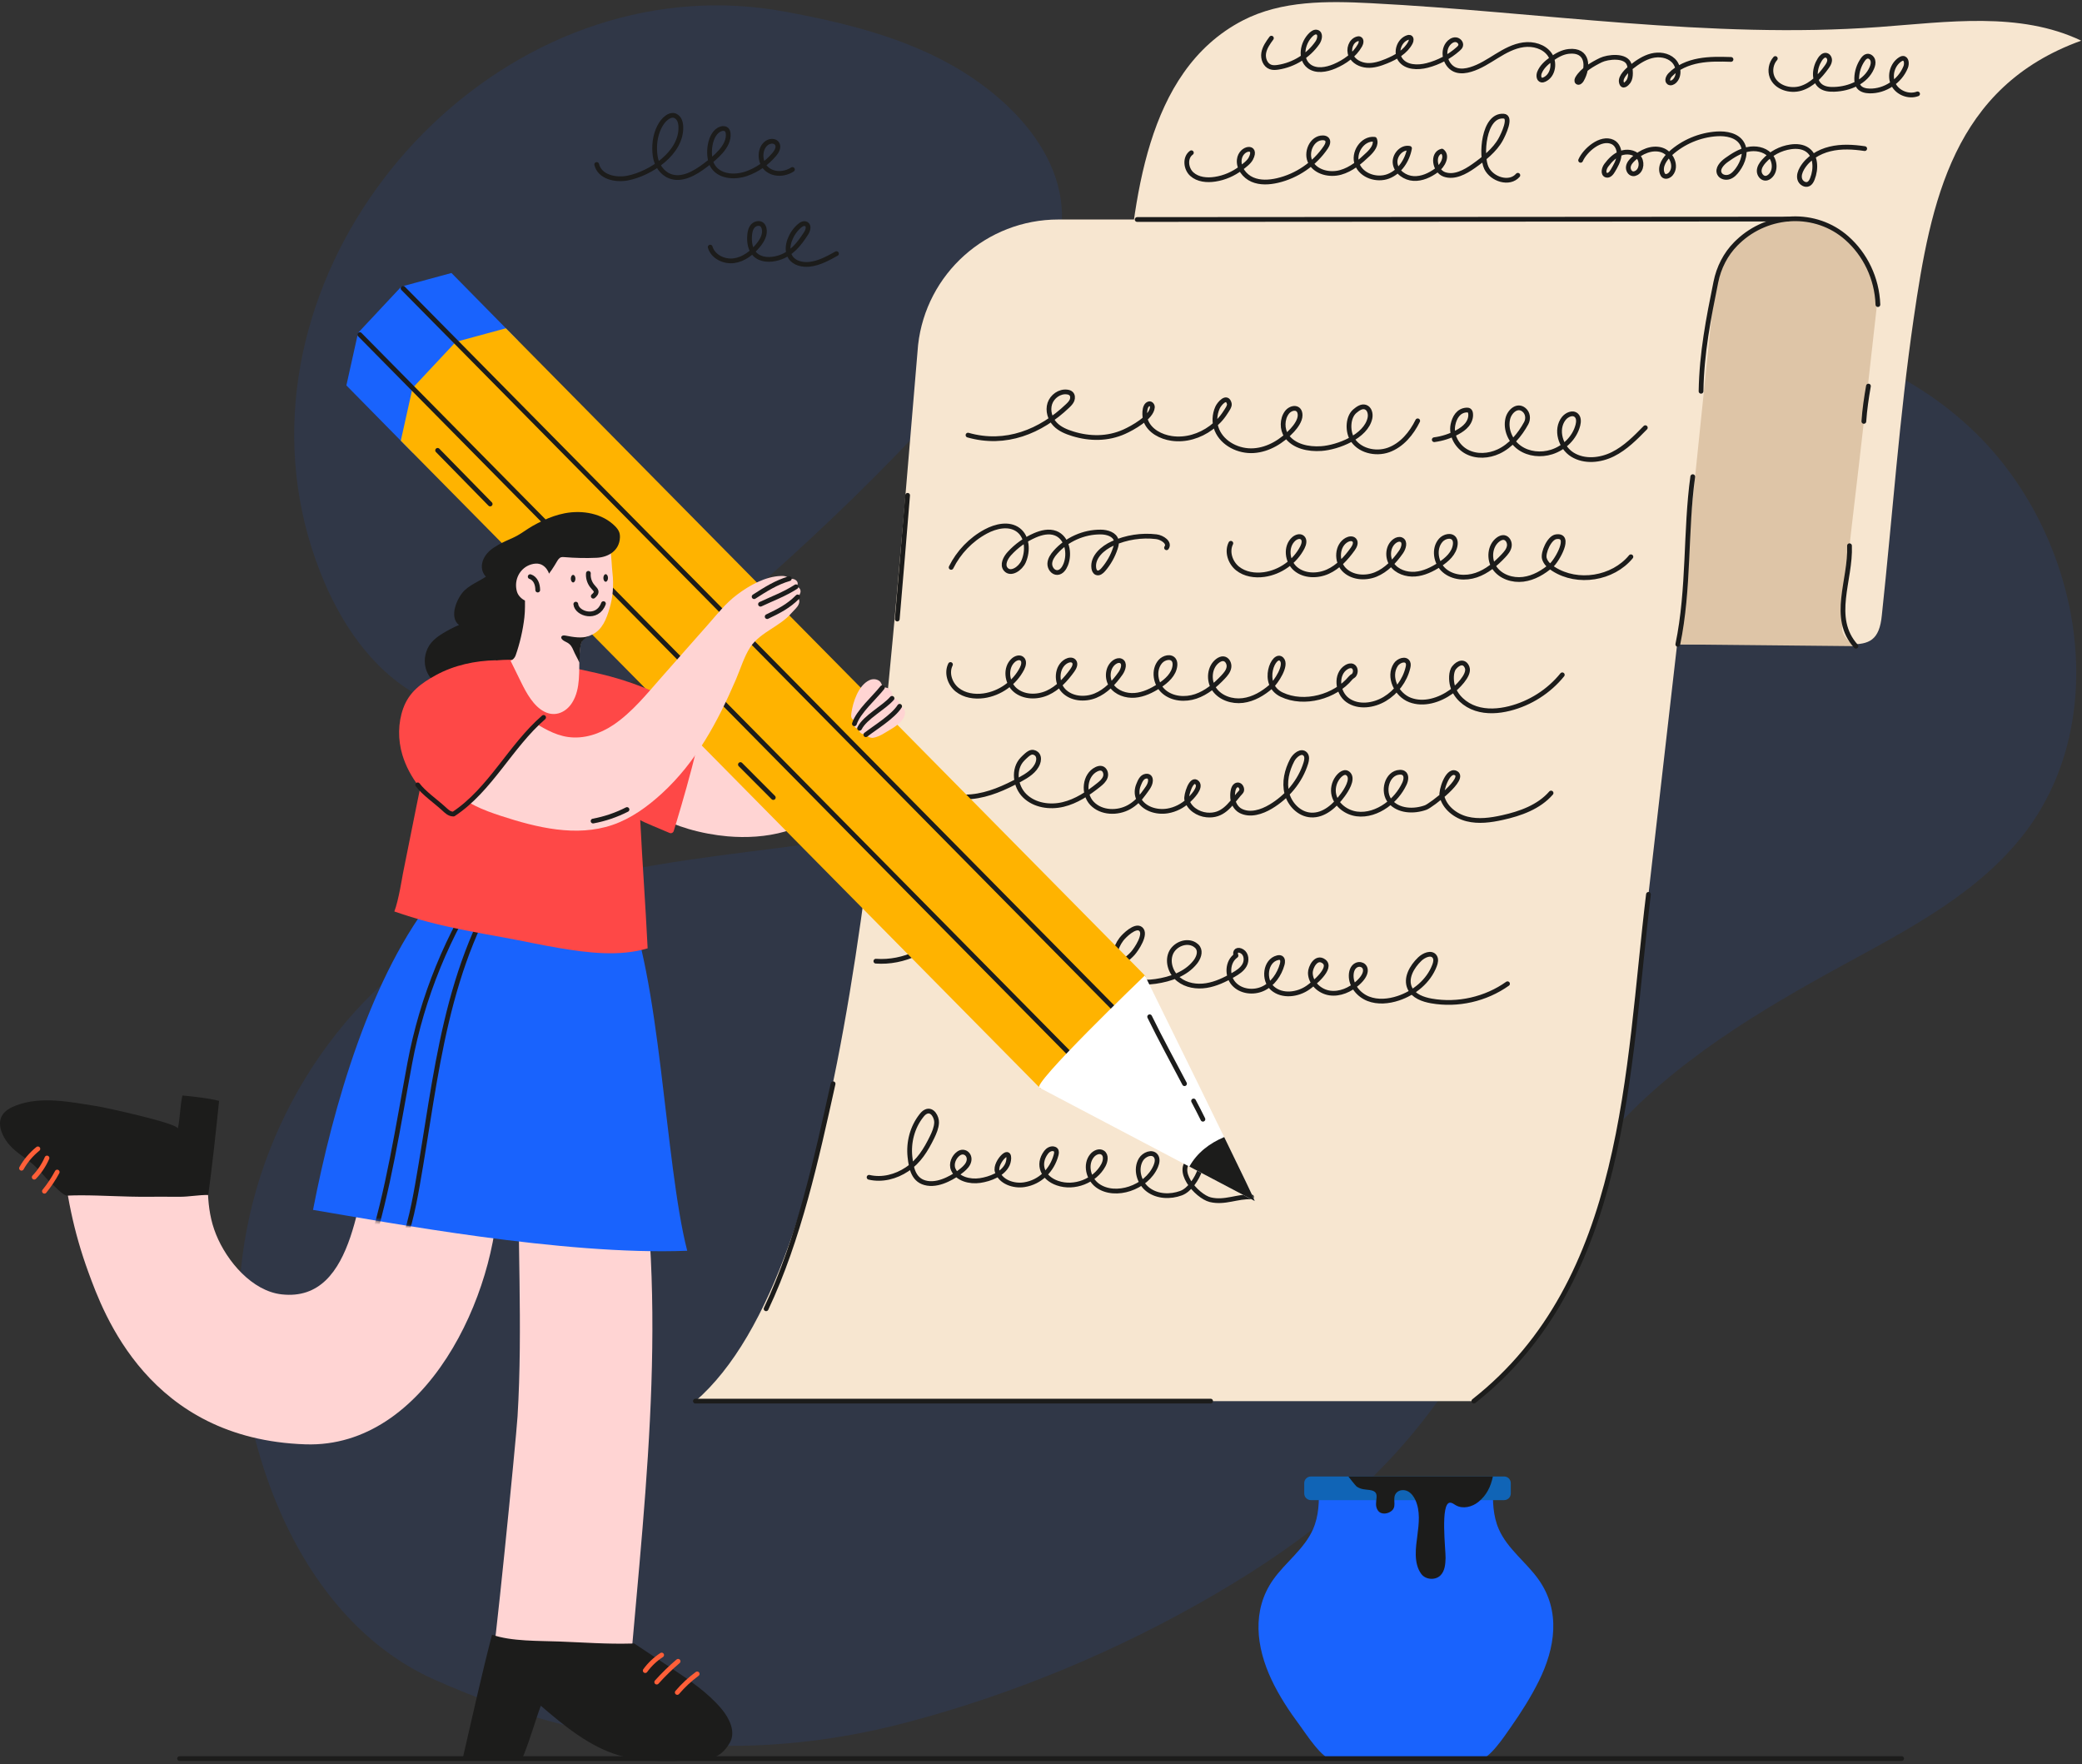 <svg width="596" height="505" viewBox="0 0 596 505" fill="none" xmlns="http://www.w3.org/2000/svg">
<rect x="0" y="0" width="596" height="505" fill="#333333" stroke="none"/>
<path opacity="0.1" d="M198.044 1.77C122.884 6.73 62.604 89.66 91.664 163.74C97.254 177.99 106.234 191.57 119.604 199.01C145.134 213.22 177.774 200.84 200.234 182.16C233.604 154.41 269.834 119.48 295.794 84.7C312.834 61.87 301.494 38.19 278.844 22.63C262.924 11.69 243.674 6.83 224.684 3.33C215.674 1.67 206.754 1.19 198.034 1.77H198.044Z" fill="#1963FD"/>
<path opacity="0.1" d="M347.944 456.27C320.264 472.42 290.434 484.88 259.444 493.06C212.634 505.42 167.845 500.25 124.225 480.72C84.014 462.72 65.975 409.43 68.644 367.47C71.284 325.97 95.135 285.9 131.465 265.65C171.635 243.26 220.584 246.15 265.364 235.67C311.024 224.98 353.134 199.59 383.884 164.18C398.214 147.68 410.304 128.93 427.384 115.3C467.294 83.44 531.034 88.82 566.844 125.22C595.894 154.76 604.784 205.55 579.594 238.45C566.634 255.37 547.055 265.62 528.345 275.83C503.655 289.3 478.955 303.97 460.425 325.13C441.065 347.25 429.844 374.79 413.204 398.76C395.944 423.62 373.944 441.09 347.934 456.26L347.944 456.27Z" fill="#1963FD"/>
<path d="M338.855 20.81C322.215 44.46 323.275 82.88 320.365 108.73C319.825 113.49 313.175 184.45 311.855 184.45H529.605C534.985 184.45 538.015 183.4 538.705 176.07C541.735 147.85 543.725 119.32 547.805 91.24C552.705 57.57 559.185 24.82 595.785 11.64C578.125 3.23 557.475 6.3 537.965 7.73C489.475 11.27 440.955 3.4 392.395 0.91C379.945 0.27 366.845 0.12 355.775 5.85C348.685 9.52 343.175 14.67 338.855 20.81Z" fill="#F7E6D0"/>
<path d="M467.154 297.32L494.044 62.83H302.984C282.404 62.83 265.114 78.29 262.814 98.74C251.854 228.27 242.794 363.15 199.064 401.07H421.894C421.894 401.07 461.514 376.9 467.144 297.32H467.154Z" fill="#F7E6D0"/>
<path d="M480.295 184.45L490.695 83.59C492.025 71.77 502.025 62.83 513.915 62.83C527.855 62.83 538.695 74.96 537.135 88.81C535.825 100.5 534.505 112.19 533.195 123.88C531.775 136.54 530.195 149.19 528.825 161.86C528.185 167.79 527.765 173.69 527.325 179.64C527.165 181.77 529.355 184 531.295 184.96" fill="#DEC5A7"/>
<path d="M325.525 62.83L511.795 62.71" stroke="#1C1C1B" stroke-width="1.36" stroke-linecap="round" stroke-linejoin="round"/>
<path d="M529.444 156.21C529.854 166.12 523.924 176.8 531.284 184.97" stroke="#1C1C1B" stroke-width="1.36" stroke-linecap="round" stroke-linejoin="round"/>
<path d="M534.865 110.51C534.285 113.86 533.775 117.23 533.555 120.62" stroke="#1C1C1B" stroke-width="1.36" stroke-linecap="round" stroke-linejoin="round"/>
<path d="M486.945 112C487.135 100.95 489.065 91.21 491.185 80.75C492.015 76.61 493.965 72.74 496.945 69.75C497.145 69.55 497.345 69.35 497.555 69.16C506.195 60.97 519.785 60.28 528.695 68.17C533.875 72.76 537.305 79.57 537.575 87.19" stroke="#1C1C1B" stroke-width="1.36" stroke-linecap="round" stroke-linejoin="round"/>
<path d="M480.295 184.45C483.605 168.49 482.425 151.89 484.575 136.44" stroke="#1C1C1B" stroke-width="1.36" stroke-linecap="round" stroke-linejoin="round"/>
<path d="M421.904 401.06C465.814 366.56 465.814 306.07 471.894 256.01" stroke="#1C1C1B" stroke-width="1.36" stroke-linecap="round" stroke-linejoin="round"/>
<path d="M199.064 401.06H346.554" stroke="#1C1C1B" stroke-width="1.36" stroke-linecap="round" stroke-linejoin="round"/>
<path d="M238.485 310.21C233.715 331.7 228.745 354.63 219.305 374.63" stroke="#1C1C1B" stroke-width="1.36" stroke-linecap="round" stroke-linejoin="round"/>
<path d="M259.815 141.78C258.845 153.59 257.875 165.4 256.855 177.2" stroke="#1C1C1B" stroke-width="1.36" stroke-linecap="round" stroke-linejoin="round"/>
<path d="M277.105 124.55C287.855 127.61 297.905 123.57 305.645 116.16C306.135 115.69 306.625 115.19 306.885 114.56C307.135 113.93 307.095 113.13 306.605 112.67C306.305 112.38 305.885 112.26 305.475 112.21C303.335 111.93 301.195 113.48 300.525 115.52C299.865 117.57 300.575 119.93 302.075 121.47C303.415 122.85 305.265 123.6 307.105 124.17C311.975 125.67 317.135 125.69 321.825 123.58C324.125 122.55 329.675 119.53 329.885 116.58C329.925 116.05 329.465 115.46 328.945 115.58C327.325 115.97 327.605 119.48 328.025 120.53C329.175 123.4 332.315 125.04 335.375 125.49C339.375 126.09 343.485 124.82 346.705 122.43C348.315 121.23 349.725 119.75 350.795 118.05C351.155 117.48 352.085 116.28 351.905 115.55C351.245 112.93 349.015 115.59 348.535 116.66C347.635 118.67 347.505 121.08 348.385 123.13C350.065 127.06 354.625 129.28 358.885 129C363.145 128.72 367.055 126.29 369.945 123.14C370.915 122.08 372.175 120.39 372.175 118.87C372.175 116.25 369.565 116.49 368.375 118.09C367.005 119.93 366.955 122.89 368.265 124.76C370.385 127.8 374.555 128.66 378.255 128.4C382.975 128.07 391.035 124.97 392.165 119.68C392.425 118.46 392.045 116.91 390.855 116.53C389.775 116.19 388.695 116.97 387.835 117.7C385.865 119.38 385.735 123.18 386.955 125.44C388.875 128.98 393.725 130.16 397.515 128.79C401.295 127.42 404.065 124.07 405.835 120.46" stroke="#1C1C1B" stroke-width="1.36" stroke-linecap="round" stroke-linejoin="round"/>
<path d="M410.574 125.86C412.884 125.56 415.134 124.83 417.174 123.73C418.204 123.17 419.194 122.51 419.934 121.6C420.674 120.69 421.134 119.51 420.974 118.35C420.934 118.03 420.824 117.7 420.564 117.52C420.354 117.37 420.074 117.36 419.814 117.37C417.494 117.51 416.354 119.5 415.934 121.55C415.294 124.62 417.154 127.89 419.934 129.34C422.714 130.79 426.164 130.57 429.004 129.24C432.464 127.61 435.074 124.46 436.884 121.15C437.574 119.89 437.384 118.25 436.284 117.33C434.334 115.69 432.104 117.78 431.624 119.86C430.894 122.96 432.414 126.36 435.024 128.19C437.634 130.02 441.134 130.34 444.174 129.38C447.744 128.25 450.774 125.32 451.694 121.69C451.944 120.72 451.984 119.54 451.234 118.87C450.204 117.94 448.514 118.7 447.654 119.78C445.174 122.94 446.724 128.06 450.154 130.16C453.574 132.26 458.104 131.81 461.704 130.02C465.304 128.23 468.184 125.3 470.994 122.42" stroke="#1C1C1B" stroke-width="1.36" stroke-linecap="round" stroke-linejoin="round"/>
<path d="M272.275 162.41C274.415 158.08 277.925 154.43 282.185 152.14C285.085 150.58 288.875 149.72 291.505 151.7C294.135 153.69 294.335 157.73 293.005 160.74C292.105 162.77 289.345 164.63 287.915 162.95C286.825 161.67 287.805 159.7 288.945 158.46C290.965 156.24 293.465 154.45 296.225 153.25C298.105 152.44 300.265 151.9 302.175 152.63C305.455 153.89 306.365 158.37 305.065 161.63C304.635 162.7 303.845 163.82 302.695 163.88C301.445 163.94 300.485 162.6 300.515 161.36C300.555 160.11 301.305 159 302.135 158.07C305.365 154.42 310.215 152.25 315.095 152.29C316.925 152.3 319.135 152.95 319.545 154.73C319.705 155.45 319.525 156.2 319.295 156.9C318.565 159.17 317.365 161.28 315.805 163.08C315.315 163.64 314.595 164.22 313.905 163.93C313.415 163.72 313.195 163.15 313.115 162.62C312.675 159.46 315.635 156.86 318.555 155.55C322.435 153.8 326.795 153.13 331.015 153.63C332.745 153.84 334.965 155.38 333.935 156.79" stroke="#1C1C1B" stroke-width="1.36" stroke-linecap="round" stroke-linejoin="round"/>
<path d="M352.345 155.51C351.135 157.91 352.165 161.02 354.245 162.71C356.335 164.4 359.215 164.83 361.875 164.46C366.485 163.81 370.705 160.82 372.825 156.68C373.295 155.77 373.595 154.49 372.785 153.86C372.085 153.31 371.035 153.69 370.365 154.27C367.915 156.41 368.405 160.75 370.895 162.84C373.385 164.93 377.145 164.97 380.115 163.63C383.075 162.29 385.355 159.79 387.255 157.14C387.795 156.38 388.305 155.3 387.685 154.6C387.175 154.02 386.215 154.17 385.535 154.54C382.675 156.11 382.455 160.62 384.705 162.99C386.955 165.36 390.785 165.67 393.815 164.44C396.835 163.2 399.165 160.7 401.045 158.02C401.825 156.91 402.375 155.06 401.145 154.49C400.565 154.22 399.865 154.45 399.335 154.81C397.255 156.23 396.985 159.48 398.425 161.55C399.865 163.62 402.585 164.53 405.095 164.34C407.605 164.15 409.955 162.99 412.075 161.62C414.205 160.24 416.335 158.35 416.595 155.82C416.645 155.29 416.605 154.72 416.315 154.27C415.505 153 413.435 153.51 412.435 154.65C410.305 157.07 410.995 161.18 413.435 163.28C415.875 165.39 419.525 165.66 422.575 164.63C425.635 163.6 428.175 161.44 430.385 159.1C431.135 158.3 431.885 157.42 432.055 156.34C432.235 155.26 431.585 153.98 430.505 153.86C429.945 153.8 429.385 154.06 428.925 154.38C426.425 156.16 426.095 160.1 427.865 162.61C429.635 165.12 432.975 166.2 436.025 165.82C439.075 165.44 441.835 163.8 444.155 161.78C445.705 160.43 450.005 152.97 445.455 153.64C443.485 153.93 441.635 158.24 442.095 159.87C442.465 161.19 443.585 162.15 444.745 162.88C451.625 167.27 461.685 165.67 466.865 159.37" stroke="#1C1C1B" stroke-width="1.36" stroke-linecap="round" stroke-linejoin="round"/>
<path d="M272.085 190.21C270.875 192.61 271.905 195.72 273.985 197.41C276.075 199.1 278.955 199.53 281.615 199.16C286.225 198.51 290.445 195.52 292.565 191.38C293.035 190.47 293.335 189.19 292.525 188.56C291.825 188.01 290.775 188.39 290.105 188.97C287.655 191.11 288.145 195.45 290.635 197.54C293.125 199.63 296.885 199.67 299.855 198.33C302.815 196.99 305.095 194.49 306.995 191.84C307.535 191.08 308.045 190 307.425 189.3C306.915 188.72 305.955 188.87 305.275 189.24C302.415 190.81 302.195 195.32 304.445 197.69C306.695 200.06 310.525 200.37 313.555 199.14C316.575 197.9 318.905 195.4 320.785 192.72C321.565 191.61 322.115 189.76 320.885 189.19C320.305 188.92 319.605 189.15 319.075 189.51C316.995 190.93 316.725 194.18 318.165 196.25C319.605 198.32 322.325 199.23 324.835 199.04C327.355 198.84 329.695 197.69 331.815 196.32C333.945 194.94 336.075 193.05 336.335 190.52C336.385 189.99 336.345 189.42 336.055 188.97C335.245 187.7 333.175 188.21 332.175 189.35C330.045 191.77 330.735 195.88 333.175 197.98C335.615 200.09 339.265 200.36 342.315 199.33C345.365 198.3 347.915 196.14 350.125 193.8C350.875 193 351.625 192.12 351.795 191.04C351.975 189.96 351.325 188.68 350.245 188.56C349.685 188.5 349.125 188.76 348.665 189.08C346.165 190.86 345.835 194.8 347.605 197.31C349.375 199.82 352.715 200.9 355.765 200.52C358.815 200.14 361.575 198.5 363.885 196.48C365.195 195.34 368.535 190.43 366.895 188.73C364.705 186.45 360.585 195.83 366.905 198.84C373.345 201.9 382.185 199.45 386.605 194.08C387.145 193.42 387.405 193.7 387.785 192.93C388.165 192.17 388.005 191.07 387.235 190.7C386.655 190.42 385.965 190.64 385.425 190.97C382.235 192.92 382.755 198.27 385.805 200.43C388.855 202.59 393.185 202 396.395 200.08C399.665 198.12 402.145 194.85 403.035 191.14C403.155 190.64 403.245 190.09 403.025 189.63C402.415 188.35 400.365 189.06 399.575 190.25C397.265 193.73 399.745 198.89 403.655 200.37C407.555 201.85 412.045 200.44 415.445 198C416.905 196.95 420.795 193.29 420.005 191.1C419.285 189.11 417.515 189.57 416.275 191.1C415.285 192.31 415.395 194.84 415.775 196.23C416.625 199.38 419.375 201.79 422.475 202.8C425.575 203.82 428.965 203.59 432.125 202.8C438.015 201.32 443.405 197.89 447.225 193.16" stroke="#1C1C1B" stroke-width="1.36" stroke-linecap="round" stroke-linejoin="round"/>
<path d="M264.574 223.37C267.844 227.09 273.164 228.5 278.094 228.04C283.024 227.58 287.644 225.48 291.994 223.13C294.054 222.01 296.234 220.67 297.074 218.48C297.364 217.72 297.454 216.82 297.024 216.13C296.664 215.57 295.974 215.24 295.314 215.33C294.484 215.44 293.274 216.7 292.694 217.29C289.974 220.09 290.554 225.09 293.354 227.81C296.154 230.54 300.504 231.18 304.304 230.28C308.104 229.38 311.444 227.14 314.494 224.7C315.284 224.07 316.104 223.37 316.424 222.4C316.744 221.44 316.314 220.16 315.324 219.93C314.844 219.82 314.344 219.97 313.894 220.18C310.424 221.83 309.954 227.21 312.614 229.98C315.274 232.75 319.934 232.89 323.274 230.99C324.924 230.05 326.304 228.69 327.394 227.14C328.134 226.08 329.284 224.85 329.334 223.49C329.374 222.54 328.894 222.03 327.964 222.19C326.794 222.39 326.324 223.71 325.934 224.63C325.394 225.9 325.324 227.41 325.944 228.66C327.374 231.52 331.044 232.64 334.204 232.13C336.434 231.77 338.524 230.69 340.184 229.15C341.144 228.26 343.964 225.45 342.704 224.07C341.074 222.3 339.434 227.72 339.724 228.87C340.354 231.35 342.884 233.02 345.434 233.27C350.034 233.72 352.064 230.42 354.604 227.39C355.114 226.78 355.704 226.48 355.384 225.54C355.124 224.78 354.404 224.41 353.734 224.87C352.864 225.45 352.794 227.46 352.864 228.37C352.974 229.87 353.804 231.42 355.174 232.12C357.864 233.49 361.164 232.44 363.754 230.89C368.454 228.09 372.214 223.63 373.824 218.4C374.084 217.54 374.254 216.49 373.634 215.84C372.524 214.68 370.664 216.15 369.914 217.57C368.384 220.49 367.564 223.91 368.394 227.1C369.224 230.29 371.964 233.09 375.254 233.29C379.014 233.53 382.194 230.57 384.414 227.53C385.314 226.31 387.374 223.19 386.114 221.67C385.024 220.37 383.584 221.69 382.874 222.66C381.854 224.06 381.434 225.95 381.874 227.64C382.624 230.52 385.434 232.59 388.384 232.98C391.334 233.38 394.344 232.31 396.774 230.59C399.014 229 400.854 226.84 402.024 224.35C402.504 223.33 402.754 221.88 401.794 221.28C401.464 221.07 401.064 221.03 400.674 221.05C397.024 221.22 395.574 226.67 397.964 229.43C400.354 232.2 404.684 232.39 408.124 231.15C409.674 230.59 420.134 222.62 416.604 221.23C414.314 220.33 412.424 226.44 412.764 227.87C413.544 231.19 416.644 233.59 419.944 234.42C423.254 235.25 426.744 234.77 430.074 234.03C435.244 232.89 440.534 231 444.014 227" stroke="#1C1C1B" stroke-width="1.36" stroke-linecap="round" stroke-linejoin="round"/>
<path d="M248.785 336.99C252.535 337.87 256.485 336.83 259.645 334.71C263.045 332.43 265.045 329.14 266.815 325.52C267.455 324.2 268.045 322.82 268.115 321.35C268.185 319.84 266.925 317.36 265.065 318.21C264.505 318.46 264.085 318.94 263.715 319.42C261.155 322.69 260.045 327 260.485 331.11C260.855 334.49 261.525 338.09 265.495 338.71C267.445 339.01 269.435 338.45 271.225 337.61C272.755 336.9 274.195 335.99 275.485 334.91C276.325 334.21 277.155 333.37 277.375 332.3C277.765 330.45 275.995 329.1 274.445 330.16C273.055 331.11 272.185 333.15 272.885 334.75C274.085 337.47 277.605 338.35 280.545 337.92C283.385 337.5 287.145 336.11 288.405 333.28C288.975 332 289.125 329.29 287.255 330.98C286.265 331.88 285.015 333.94 285.475 335.34C286.445 338.31 290.135 339.59 293.225 339.11C297.785 338.4 301.175 334.93 302.325 330.6C302.455 330.1 302.545 329.51 302.195 329.14C302.025 328.96 301.785 328.87 301.545 328.83C300.745 328.71 299.955 329.19 299.465 329.84C296.785 333.44 298.635 337.25 302.705 338.66C307.535 340.34 313.415 338.05 315.845 333.55C316.475 332.38 316.765 330.68 315.665 329.94C314.705 329.29 313.365 329.9 312.625 330.79C310.555 333.27 311.535 337.38 314.125 339.31C316.715 341.24 320.325 341.3 323.385 340.28C326.605 339.21 329.525 336.94 330.855 333.81C331.255 332.86 331.485 331.68 330.855 330.86C329.815 329.5 327.505 330.43 326.615 331.9C324.925 334.7 326.095 338.65 328.725 340.59C331.355 342.53 335.025 342.66 338.095 341.53C342.925 339.76 346.685 328.71 341.375 331.53C335.625 334.58 342.595 342.45 346.445 343.4C350.605 344.42 354.215 342.37 358.265 342.61" stroke="#1C1C1B" stroke-width="1.36" stroke-linecap="round" stroke-linejoin="round"/>
<path d="M431.545 281.59C425.315 286.02 417.295 287.84 409.775 286.52C407.315 286.09 404.635 285.12 403.575 282.85C402.255 280.01 404.165 276.71 406.425 274.54C407.615 273.4 409.745 272.47 410.685 273.82C411.185 274.55 410.975 275.54 410.655 276.37C408.945 280.87 404.845 284.23 400.275 285.74C397.505 286.66 394.405 286.95 391.685 285.89C388.965 284.82 386.755 282.18 386.795 279.26C386.885 273.6 394.525 276.15 388.645 281.41C386.475 283.35 383.555 284.65 380.665 284.24C377.785 283.83 375.125 281.38 375.105 278.47C375.095 276.88 376.775 273.55 378.985 275.19C381.555 277.1 375.905 281.66 374.445 282.68C371.465 284.78 367.055 285.31 364.295 282.92C361.535 280.53 362.155 275.02 365.695 274.15C366.025 274.07 366.395 274.03 366.695 274.2C367.285 274.53 367.225 275.39 367.045 276.04C366.225 278.97 364.325 281.7 361.575 282.99C358.825 284.28 355.205 283.86 353.175 281.59C351.145 279.33 351.315 275.28 353.815 273.54C353.315 272.17 354.345 271.57 355.585 272.34C356.825 273.11 356.975 274.96 356.275 276.24C355.575 277.52 354.285 278.35 353.015 279.07C350.605 280.45 348.055 281.68 345.315 282.11C342.575 282.54 339.585 282.08 337.415 280.35C335.235 278.63 334.095 275.5 335.135 272.92C336.175 270.35 339.635 268.91 341.995 270.38C342.375 270.62 342.725 270.92 342.955 271.3C343.735 272.57 343.055 274.25 342.135 275.42C339.465 278.8 335.055 280.3 330.795 280.92C326.735 281.51 321.785 281.02 319.795 277.43C318.315 274.76 319.175 271.3 321.005 268.87C321.835 267.78 324.965 264.72 326.495 265.89C328.335 267.31 325.265 271.79 324.285 272.89C321.625 275.86 317.155 277.79 313.285 278.35C306.405 279.33 299.105 276.34 294.895 270.83C293.925 269.56 293.635 268.4 294.145 266.88C294.655 265.36 296.955 264.5 297.885 265.8C298.735 266.99 297.735 268.6 296.755 269.7C294.975 271.71 293.115 273.72 290.765 275.02C288.415 276.32 285.455 276.8 283.035 275.62C280.855 274.56 279.405 272.17 279.465 269.75C279.525 267.33 281.095 265.01 283.325 264.06C283.625 263.93 283.965 263.82 284.275 263.92C284.565 264.01 284.775 264.26 284.935 264.51C286.495 266.82 285.635 270.19 283.555 272.05C281.475 273.91 278.505 274.47 275.725 274.32C273.755 274.21 271.745 273.76 270.165 272.6C268.205 271.15 267.095 268.63 267.345 266.21C267.605 263.79 269.215 261.55 271.435 260.55C273.135 261.27 272.515 263.85 271.445 265.36C266.825 271.86 258.685 275.7 250.725 275.13" stroke="#1C1C1B" stroke-width="1.36" stroke-linecap="round" stroke-linejoin="round"/>
<path d="M17.795 328.84C31.235 327.75 45.965 328.77 59.425 329.64C59.645 338.05 58.695 345.54 61.845 353.34C64.995 361.14 72.245 369.56 80.605 370.5C102.395 372.97 102.405 339.22 107.245 325.92C108.275 323.1 109.365 320.22 111.315 317.94C116.805 311.52 127.755 312.25 134.055 317.87C140.365 323.49 142.665 332.46 142.605 340.91C142.375 370.41 121.965 414.56 87.465 413.43C42.555 411.96 29.575 375.85 25.315 364.2C21.055 352.56 18.755 341.2 17.785 328.85L17.795 328.84Z" fill="#FFD4D3"/>
<path d="M176.154 300.65C176.044 300.48 175.934 300.32 175.824 300.16C173.014 296.07 168.114 293.02 163.204 293.82C158.144 294.64 154.494 299.2 152.444 303.89C149.134 311.46 148.684 319.94 148.514 328.2C147.994 353.94 149.714 379.71 148.154 405.44C147.744 412.14 141.224 477.64 140.574 477.62C153.034 478.03 167.944 477.02 180.294 478.73C185.064 423.45 191.844 368.92 180.754 314.11C179.804 309.43 178.724 304.65 176.144 300.65H176.154Z" fill="#FFD4D3"/>
<path d="M19.214 342.24C20.524 342.18 21.824 342.15 23.134 342.15C29.454 342.15 35.754 342.62 42.084 342.56C45.194 342.53 48.314 342.57 51.424 342.57C54.164 342.57 56.874 342.02 59.614 342.05C60.794 333.48 61.824 323.73 62.714 315.12C59.494 314.22 52.224 313.58 52.224 313.58C51.504 316.75 51.604 319.91 50.884 323.08C51.224 321.58 29.874 316.97 27.814 316.65C20.324 315.47 11.894 313.65 4.594 316.43C2.964 317.05 1.314 317.94 0.504 319.48C-0.626 321.65 0.314 324.33 1.664 326.37C3.834 329.64 6.994 331.06 9.744 333.54C11.374 335.02 12.714 336.86 14.354 338.35C15.194 339.12 18.054 342.28 19.204 342.23L19.214 342.24Z" fill="#1C1C1B"/>
<path d="M206.544 489.16C202.574 484.43 197.354 480.94 192.214 477.52C188.654 475.15 185.084 472.78 181.524 470.41C181.284 470.41 181.044 470.44 180.804 470.45C173.884 470.65 167.024 470.13 160.114 469.87C154.374 469.65 146.334 469.87 140.854 467.92C138.144 478.2 134.974 492.4 132.334 503.86H149.274C151.264 499.48 153.144 492.76 154.814 488.25C161.344 493.89 168.914 500.09 177.214 502.46C184.894 504.65 194.784 504.22 202.724 503.39C205.564 503.1 207.554 501.28 208.954 498.78C210.674 495.71 208.814 491.86 206.554 489.17L206.544 489.16Z" fill="#1C1C1B"/>
<path d="M10.844 328.85C8.944 330.38 7.344 332.27 6.154 334.4" stroke="#FF5F38" stroke-width="1.36" stroke-linecap="round" stroke-linejoin="round"/>
<path d="M13.455 331.47C12.575 333.5 11.325 335.37 9.795 336.96" stroke="#FF5F38" stroke-width="1.36" stroke-linecap="round" stroke-linejoin="round"/>
<path d="M16.375 335.49C15.335 337.43 14.115 339.27 12.715 340.98" stroke="#FF5F38" stroke-width="1.36" stroke-linecap="round" stroke-linejoin="round"/>
<path d="M189.405 473.74C187.585 474.92 185.985 476.44 184.705 478.2" stroke="#FF5F38" stroke-width="1.36" stroke-linecap="round" stroke-linejoin="round"/>
<path d="M194.114 475.53C191.944 477.37 189.894 479.37 187.994 481.49" stroke="#FF5F38" stroke-width="1.36" stroke-linecap="round" stroke-linejoin="round"/>
<path d="M199.575 479.14C197.485 480.68 195.565 482.47 193.875 484.45" stroke="#FF5F38" stroke-width="1.36" stroke-linecap="round" stroke-linejoin="round"/>
<path d="M178.465 255.59H125.125C106.065 278.89 95.356 316.77 89.606 346.32C110.375 349.78 161.175 359.43 196.725 358.02C190.235 332.7 189.195 279.11 178.465 255.59Z" fill="#1963FD"/>
<mask id="mask0_81_7322" style="mask-type:luminance" maskUnits="userSpaceOnUse" x="89" y="255" width="108" height="104">
<path d="M178.465 255.59H125.125C106.065 278.89 95.356 316.77 89.606 346.32C110.375 349.78 161.175 359.43 196.725 358.02C190.235 332.7 189.195 279.11 178.465 255.59Z" fill="white"/>
</mask>
<g mask="url(#mask0_81_7322)">
<path d="M141.535 248.29C140.485 249.12 139.705 250.24 138.955 251.35C128.245 267.3 120.835 285.45 117.305 304.34C114.035 321.87 111.135 341.18 105.695 358.16" stroke="#1C1C1B" stroke-width="1.36" stroke-linecap="round" stroke-linejoin="round"/>
<path d="M146.025 249.07C136.895 261.96 131.455 277.14 127.815 292.52C124.185 307.9 122.255 323.62 119.495 339.18C118.205 346.47 116.695 353.83 113.375 360.45" stroke="#1C1C1B" stroke-width="1.36" stroke-linecap="round" stroke-linejoin="round"/>
</g>
<path d="M196.906 237.22C185.596 233.86 174.735 226.7 173.625 214.28C173.105 208.48 178.356 202.94 184.146 202.77C186.656 202.69 189.016 203.86 191.216 205.08C197.236 208.41 203.595 211.16 210.245 212.95C217.215 214.83 222.275 213.7 229.255 212.66C232.945 212.11 237.166 212.46 239.716 215.19C243.356 219.08 241.615 225.63 238.185 229.71C231.155 238.05 219.105 240.35 208.245 239.39C204.655 239.07 200.756 238.37 196.906 237.23V237.22Z" fill="#FFD4D3"/>
<path d="M158.324 163.3C157.924 162.55 157.474 161.84 156.954 161.16C154.624 158.13 151.474 157.01 147.784 157.31C144.344 157.6 142.954 161.71 140.684 163.84C138.424 165.96 135.224 166.86 132.984 168.99C130.904 170.97 128.384 176.63 131.404 178.9C129.824 179.57 128.304 180.35 126.834 181.25C125.604 182 124.404 182.84 123.474 183.95C121.824 185.93 121.194 188.73 121.854 191.23C122.894 195.21 126.854 197.31 130.594 198.21C136.704 199.67 143.844 201.7 149.794 199.12C151.934 198.19 154.024 197.02 155.584 195.29C157.664 192.96 158.354 190.17 159.454 187.35C160.534 184.58 162.274 182.1 162.534 179.02C162.754 176.41 161.924 173.85 161.184 171.34C160.374 168.61 159.634 165.8 158.304 163.31L158.324 163.3Z" fill="#1C1C1B"/>
<path d="M161.225 191.36C161.175 191.52 161.165 191.69 161.185 191.86C161.295 191.83 161.395 191.81 161.505 191.79L161.225 191.36Z" fill="#57348A"/>
<path d="M148.254 97.46L129.234 78.14L114.894 82.03L102.504 95.27L99.154 110.32L118.164 129.64L148.254 97.46Z" fill="#1963FD"/>
<path d="M114.734 126.15L118.084 111.1L130.474 97.86L144.814 93.97L327.994 279.48L297.914 311.65L114.734 126.15Z" fill="#FFB300"/>
<path d="M319.945 289.75L115.385 82.52" stroke="#1C1C1B" stroke-width="1.36" stroke-linecap="round" stroke-linejoin="round"/>
<path d="M307.554 303L102.994 95.77" stroke="#1C1C1B" stroke-width="1.36" stroke-linecap="round" stroke-linejoin="round"/>
<path d="M359.194 343.78C358.724 342.07 327.734 279.21 327.734 279.21C327.734 279.21 294.404 311.16 297.644 311.39L359.194 343.79V343.78Z" fill="white"/>
<path d="M340.465 333.92L359.195 343.78C359.035 343.19 355.295 335.43 350.445 325.48C346.265 327.24 342.695 329.94 340.475 333.92H340.465Z" fill="#1C1C1B"/>
<path d="M339.085 310.2C335.745 303.83 332.255 297.49 329.105 291.04" stroke="#1C1C1B" stroke-width="1.36" stroke-linecap="round" stroke-linejoin="round"/>
<path d="M344.354 320.37C343.494 318.61 342.584 316.88 341.674 315.14" stroke="#1C1C1B" stroke-width="1.36" stroke-linecap="round" stroke-linejoin="round"/>
<path d="M157.795 162.12C161.465 165.87 165.135 169.61 168.805 173.36" stroke="#1C1C1B" stroke-width="1.36" stroke-linecap="round" stroke-linejoin="round"/>
<path d="M125.275 128.91C130.285 134.03 135.295 139.15 140.315 144.27" stroke="#1C1C1B" stroke-width="1.36" stroke-linecap="round" stroke-linejoin="round"/>
<path d="M221.365 228.29L211.955 218.85" stroke="#1C1C1B" stroke-width="1.36" stroke-linecap="round" stroke-linejoin="round"/>
<path d="M112.875 260.9C116.105 262 119.315 263.03 122.635 263.9C129.885 265.8 137.185 267.07 144.545 268.41C149.675 269.34 154.755 270.48 159.895 271.34C168.055 272.72 177.355 273.89 185.395 271.45C184.775 258.77 183.905 247.4 183.275 234.72C183.675 235.16 189.405 237.42 191.655 238.42C192.145 238.64 192.705 238.38 192.865 237.87C194.565 232.34 202.505 206.11 200.315 204.96C199.165 204.36 198.045 203.66 196.935 203C188.905 198.23 180.045 194.73 170.865 192.67C162.475 190.78 152.695 188.55 144.095 188.89C127.785 189.55 124.975 203.09 122.235 216.11C121.245 220.79 120.285 225.47 119.335 230.15C117.985 236.77 116.665 243.4 115.345 250.03C115.185 250.81 114.105 257.78 112.885 260.9H112.875Z" fill="#FE4847"/>
<path d="M165.914 187.3C165.944 186.71 165.994 186.13 166.054 185.56C166.154 184.68 166.314 183.76 166.904 183.09C167.544 182.38 168.544 182.1 169.424 181.69C172.474 180.27 173.594 177.13 174.474 174.21C175.464 170.94 175.724 167.43 175.334 164.03C174.904 160.3 175.204 154.57 172.354 151.85C169.984 149.58 164.954 150.31 161.684 151.15C159.794 151.64 158.124 152.69 156.714 153.95C155.064 155.42 152.674 157.84 152.064 159.95C151.624 161.47 151.214 163 150.834 164.54C149.864 168.49 150.574 172.67 150.114 176.71C149.714 180.28 148.804 184.23 147.594 187.64C147.354 188.31 146.814 188.87 146.154 189.14C147.174 191.21 148.194 193.28 149.204 195.35C150.694 198.38 152.754 202.18 155.904 203.75C159.054 205.32 162.154 203.78 163.814 201.09C166.314 197.04 165.664 191.94 165.904 187.29L165.914 187.3Z" fill="#FFD4D3"/>
<path d="M155.584 148.94C154.494 149.44 153.434 150 152.394 150.59C150.914 151.44 149.544 152.5 148.054 153.33C146.684 154.09 145.164 154.63 143.764 155.36C142.224 156.16 140.674 157.03 139.514 158.33C138.354 159.63 137.644 161.44 138.044 163.13C138.654 165.67 141.374 166.93 143.624 167.72C146.194 168.63 149.164 168.89 151.804 168.13C155.544 167.05 157.564 163.88 159.444 160.71C159.744 160.2 160.094 159.66 160.654 159.5C160.934 159.42 161.224 159.45 161.514 159.47C164.604 159.73 167.704 159.8 170.804 159.66C174.184 159.51 177.314 157.59 177.464 153.87C177.484 153.34 177.434 152.79 177.244 152.29C177.004 151.66 176.564 151.12 176.094 150.64C172.464 146.95 166.744 145.94 161.664 146.92C159.554 147.33 157.524 148.04 155.584 148.94Z" fill="#1C1C1B"/>
<path d="M157.614 166.81C157.594 165.7 157.414 164.57 156.924 163.59C156.434 162.61 155.614 161.79 154.604 161.47C153.784 161.22 152.884 161.31 152.054 161.56C148.834 162.53 147.044 165.95 147.964 169.29C148.304 170.53 149.414 171.58 150.544 172.01C151.444 172.35 152.414 172.44 153.364 172.52" fill="#FFD4D3"/>
<path d="M153.935 168.9C153.925 168.1 153.795 167.29 153.445 166.58C153.095 165.87 152.505 165.28 151.775 165.06" stroke="#1C1C1B" stroke-width="1.36" stroke-linecap="round" stroke-linejoin="round"/>
<path d="M164.834 172.93C165.094 175.74 171.014 177.55 172.744 172.78" stroke="#1C1C1B" stroke-width="1.36" stroke-linecap="round" stroke-linejoin="round"/>
<path d="M166.925 183.22C167.355 182.72 168.075 182.45 168.595 182.06C166.545 182.81 164.115 182.36 161.965 181.95C161.705 181.9 161.435 181.85 161.175 181.91C160.915 181.97 160.665 182.18 160.655 182.44C160.645 182.6 160.725 182.76 160.815 182.9C161.195 183.42 161.855 183.63 162.405 183.95C163.365 184.5 163.765 185.24 164.165 186.2C164.625 187.31 165.385 188.55 165.855 189.67C166.055 187.81 165.825 185.9 166.425 184.02C166.515 183.72 166.725 183.48 166.935 183.24L166.925 183.22Z" fill="#1C1C1B"/>
<path d="M126.514 212.82C127.214 209.22 129.124 205.89 132.214 203.71C139.914 198.29 145.014 201.8 151.724 206.05C155.084 208.18 158.584 210.37 162.544 210.95C167.134 211.63 171.794 210.03 175.554 207.52C180.974 203.89 185.274 198.48 189.514 193.68C193.904 188.71 198.294 183.74 202.684 178.77C205.404 175.69 207.694 172.7 211.004 170.21C214.554 167.54 219.114 164.98 223.634 164.86C224.304 164.84 225.034 164.88 225.534 165.34C225.484 165.51 225.404 165.67 225.294 165.81C225.824 165.72 226.374 165.62 226.914 165.7C227.454 165.78 227.984 166.06 228.234 166.54C228.484 167.02 228.334 167.71 227.844 167.95C228.494 167.85 229.104 168.47 229.164 169.13C229.224 169.79 228.844 170.42 228.344 170.86C228.504 170.72 228.814 171.88 228.824 171.97C228.864 172.5 228.624 173.1 228.324 173.53C227.844 174.22 227.114 174.85 226.564 175.49C224.964 177.36 222.864 178.67 220.814 180C218.614 181.42 216.184 183.06 214.744 185.29C212.984 188.01 211.944 191.54 210.664 194.51C205.434 206.65 199.294 218.12 189.454 227.14C185.304 230.94 180.634 234.32 175.304 236.14C164.984 239.65 153.664 236.91 143.304 233.51C138.384 231.89 133.284 229.98 129.874 226.08C126.724 222.48 125.634 217.43 126.524 212.81L126.514 212.82Z" fill="#FFD4D3"/>
<path d="M141.995 188.99C136.045 189.11 130.015 190.38 124.765 193.26C120.525 195.59 117.105 198.09 115.425 202.76C113.905 206.99 113.895 211.76 115.175 216.05C117.145 222.64 121.805 228.16 127.215 232.42C128.365 233.32 130.655 232.74 131.715 231.95C135.645 229.01 139.215 224.47 142.475 220.77C143.385 219.74 156.035 204.58 156.035 204.58C156.035 204.58 153.395 203.15 152.105 202.28C148.785 200.06 146.535 197.08 143.795 194.23" fill="#FE4847"/>
<path d="M169.775 235.02C173.145 234.4 176.435 233.28 179.485 231.72" stroke="#1C1C1B" stroke-width="1.36" stroke-linecap="round" stroke-linejoin="round"/>
<path d="M225.945 165.64C222.305 166.68 219.055 168.73 215.875 170.79" stroke="#1C1C1B" stroke-width="1.36" stroke-linecap="round" stroke-linejoin="round"/>
<path d="M217.705 172.95C221.215 171.29 224.595 170.07 227.855 167.96" stroke="#1C1C1B" stroke-width="1.36" stroke-linecap="round" stroke-linejoin="round"/>
<path d="M228.345 170.86C225.695 173.54 223.015 174.87 219.615 176.5" stroke="#1C1C1B" stroke-width="1.36" stroke-linecap="round" stroke-linejoin="round"/>
<path d="M247.554 210.19C246.534 210.21 245.494 209.43 246.164 208.31C245.734 208.77 244.864 208.49 244.604 207.91C244.344 207.33 244.544 206.64 244.884 206.11C244.464 206.26 243.984 205.95 243.794 205.54C243.604 205.13 243.644 204.66 243.704 204.21C244.144 200.96 245.694 196.18 248.914 194.68C250.084 194.13 251.744 194.43 252.274 195.61C252.444 195.98 252.514 196.43 252.854 196.64C253.074 196.78 253.344 196.77 253.594 196.81C254.944 197 255.874 198.64 255.334 199.9C256.564 199.57 257.894 200.94 257.514 202.16C258.274 202.27 258.924 202.91 259.044 203.67C259.344 205.56 257.424 207.13 256.054 208.09C255.174 208.7 254.214 209.2 253.314 209.77C252.264 210.43 251.064 211.04 249.814 211.2C249.284 211.27 247.354 210.68 248.444 209.91C248.184 210.1 247.854 210.18 247.534 210.19H247.554Z" fill="#FFD4D3"/>
<path d="M247.855 210.31C250.665 208.13 255.615 205.16 257.535 202.17" stroke="#1C1C1B" stroke-width="1.36" stroke-linecap="round" stroke-linejoin="round"/>
<path d="M246.064 208.46C247.634 205.29 253.044 202.57 255.354 199.9" stroke="#1C1C1B" stroke-width="1.36" stroke-linecap="round" stroke-linejoin="round"/>
<path d="M244.584 207.18C245.694 203.69 250.334 199.7 252.584 196.82" stroke="#1C1C1B" stroke-width="1.36" stroke-linecap="round" stroke-linejoin="round"/>
<path d="M155.614 205.35C146.064 213.65 140.384 226.04 129.824 233.02C128.624 233.02 127.864 232.24 126.984 231.43C124.814 229.43 121.334 227.02 119.574 224.66" stroke="#1C1C1B" stroke-width="1.36" stroke-linecap="round" stroke-linejoin="round"/>
<path d="M173.385 166.52C173.749 166.52 174.045 166.036 174.045 165.44C174.045 164.843 173.749 164.36 173.385 164.36C173.02 164.36 172.725 164.843 172.725 165.44C172.725 166.036 173.02 166.52 173.385 166.52Z" fill="#1C1C1B"/>
<path d="M164.724 165.64C164.724 166.24 164.424 166.72 164.064 166.72C163.704 166.72 163.404 166.24 163.404 165.64C163.404 165.04 163.704 164.56 164.064 164.56C164.424 164.56 164.724 165.04 164.724 165.64Z" fill="#1C1C1B"/>
<path d="M168.434 164.11C168.324 165.33 168.684 166.59 169.414 167.58C169.694 167.96 170.034 168.3 170.334 168.67C170.464 168.83 170.584 169 170.634 169.2C170.774 169.77 170.284 170.28 169.834 170.66" stroke="#1C1C1B" stroke-width="1.36" stroke-linecap="round" stroke-linejoin="round"/>
<path d="M377.484 425.48C377.684 429.69 377.544 433.93 375.864 437.74C373.394 443.38 368.014 447.14 364.464 452.17C358.274 460.93 359.624 471.5 363.954 480.73C366.154 485.42 369.024 489.77 372.114 493.92C373.764 496.14 378.634 503.84 381.774 503.84H403.644V425.47H377.494L377.484 425.48Z" fill="#1963FD"/>
<path d="M427.445 425.48C427.245 429.69 427.385 433.93 429.065 437.74C431.535 443.38 436.915 447.14 440.465 452.17C446.855 461.22 445.175 471.77 440.525 481.16C438.225 485.8 435.395 490.26 432.415 494.49C430.805 496.77 426.225 503.84 423.165 503.84H401.295V425.47H427.445V425.48Z" fill="#1963FD"/>
<path d="M430.575 422.63H375.265C374.211 422.63 373.355 423.485 373.355 424.54V427.49C373.355 428.545 374.211 429.4 375.265 429.4H430.575C431.63 429.4 432.485 428.545 432.485 427.49V424.54C432.485 423.485 431.63 422.63 430.575 422.63Z" fill="#1064B6"/>
<path d="M385.985 422.63C385.985 422.63 388.005 425.27 388.405 425.54C389.655 426.37 390.675 426.31 392.065 426.5C395.865 427.01 392.765 430.03 394.465 432.39C395.425 433.72 397.515 433.34 398.545 432.31C399.955 430.89 398.345 428.79 399.795 427.25C400.585 426.42 401.965 426.34 402.985 426.86C404.005 427.38 404.715 428.37 405.195 429.42C406.585 432.5 406.195 436.06 405.755 439.42C405.295 442.92 404.595 447.43 406.845 450.51C408.085 452.22 410.925 452.42 412.395 450.9C413.615 449.65 413.765 447.73 413.815 445.98C413.875 443.81 412.235 430.1 415.115 430.13C415.715 430.13 416.215 430.56 416.725 430.86C418.725 432.02 421.375 431.38 423.185 429.93C425.555 428.04 426.775 425.49 427.355 422.63H385.975H385.985Z" fill="#1C1C1B"/>
<path d="M341.045 43.72C339.125 45.08 339.435 48.28 341.175 49.85C342.915 51.42 345.505 51.66 347.825 51.3C350.495 50.9 353.035 49.79 355.185 48.17C356.135 47.45 357.495 46.47 358.065 45.39C360.115 41.49 355.165 42.13 354.765 45.7C354.495 48.12 356.265 50.43 358.495 51.4C360.725 52.37 363.285 52.22 365.655 51.68C371.255 50.39 376.325 46.92 379.535 42.15C379.995 41.46 380.405 40.49 379.855 39.87C379.575 39.56 379.115 39.46 378.695 39.45C375.485 39.4 373.595 43.8 375.215 46.57C376.835 49.34 380.625 50.2 383.725 49.36C386.815 48.51 389.355 46.34 391.675 44.12C392.865 42.98 394.125 41.38 393.485 39.87C389.995 39.46 387.195 43.82 388.515 47.07C389.835 50.33 394.115 51.72 397.395 50.48C400.675 49.24 402.865 45.91 403.495 42.46C401.155 41.98 398.965 44.61 399.405 46.96C399.845 49.31 402.245 50.95 404.625 51.09C407.005 51.23 409.325 50.16 411.245 48.74C413.035 47.42 414.545 44.57 412.765 43.25C409.845 43.96 410.645 48.95 413.485 49.93C416.325 50.91 419.355 49.28 421.815 47.55C424.645 45.55 427.905 42.99 429.595 39.89C430.345 38.52 432.825 33.4 430.425 33.24C424.625 32.84 423.815 44.67 425.515 48.11C427.125 51.37 432.135 52.93 434.505 50.17" stroke="#1C1C1B" stroke-width="1.36" stroke-linecap="round" stroke-linejoin="round"/>
<path d="M452.475 45.89C453.695 43.05 458.245 39.03 461.645 40.65C463.045 41.31 463.655 43.06 463.475 44.59C463.295 46.13 462.495 47.51 461.705 48.85C461.295 49.56 460.615 50.37 459.835 50.13C458.775 49.8 459.155 48.19 459.825 47.3C460.905 45.85 462.235 44.5 463.935 43.87C465.625 43.24 467.745 43.47 468.955 44.81C470.175 46.15 470.025 48.62 468.445 49.5C468.155 49.66 467.815 49.77 467.475 49.74C466.555 49.66 465.995 48.59 466.145 47.68C466.295 46.77 466.955 46.04 467.635 45.42C469.795 43.46 472.825 42.07 475.615 42.9C478.415 43.73 480.195 47.56 478.295 49.77C477.805 50.34 476.925 50.75 476.305 50.31C476.055 50.13 475.905 49.84 475.805 49.55C475.105 47.5 476.595 45.36 478.215 43.9C481.845 40.63 486.595 38.63 491.475 38.32C494.165 38.15 497.285 38.72 498.655 41.04C500.025 43.36 499.015 46.4 497.425 48.58C496.795 49.44 496.045 50.28 495.035 50.63C494.025 50.98 492.725 50.69 492.235 49.74C491.495 48.31 492.915 46.75 494.225 45.81C496.075 44.49 498.045 43.24 500.275 42.77C502.495 42.29 505.035 42.72 506.605 44.35C508.185 45.98 508.385 48.95 506.685 50.45C506.345 50.75 505.935 50.99 505.485 51.02C504.435 51.1 503.595 50 503.595 48.95C503.595 47.9 504.225 46.95 504.915 46.17C506.895 43.93 509.685 42.44 512.645 42.03C514.275 41.8 516.045 41.93 517.395 42.88C519.875 44.62 519.935 48.36 518.825 51.17C518.595 51.75 518.295 52.34 517.755 52.64C516.785 53.16 515.525 52.36 515.215 51.31C514.905 50.26 515.305 49.13 515.855 48.18C517.535 45.3 520.615 43.42 523.855 42.64C527.095 41.85 530.495 42.05 533.795 42.54" stroke="#1C1C1B" stroke-width="1.36" stroke-linecap="round" stroke-linejoin="round"/>
<path d="M363.955 10.92C363.005 12.22 362.025 13.58 361.755 15.17C361.485 16.76 362.175 18.63 363.695 19.17C364.385 19.42 365.145 19.36 365.875 19.25C370.365 18.57 374.535 15.98 377.125 12.25C377.805 11.28 378.155 9.57 377.015 9.22C376.405 9.03 375.775 9.45 375.305 9.89C372.805 12.26 371.985 16.84 374.705 18.94C376.735 20.5 379.665 19.98 382.025 18.98C384.985 17.72 387.745 15.75 389.325 12.95C389.675 12.34 389.835 11.35 389.175 11.11C388.965 11.03 388.725 11.07 388.515 11.14C386.695 11.7 385.905 14.11 386.695 15.85C387.485 17.59 389.425 18.58 391.325 18.71C393.225 18.84 395.095 18.24 396.855 17.52C399.605 16.4 402.375 14.82 403.755 12.19C404.025 11.68 404.125 10.87 403.575 10.69C403.385 10.63 403.185 10.67 403.005 10.73C400.525 11.51 399.365 14.97 400.885 17.09C402.505 19.35 405.845 19.42 408.545 18.73C411.815 17.89 414.875 16.27 417.405 14.03C417.695 13.77 417.995 13.49 418.115 13.12C418.385 12.3 417.575 11.42 416.705 11.37C415.835 11.32 415.045 11.88 414.515 12.56C412.605 15.02 413.975 19.23 416.955 20.1C418.275 20.48 419.695 20.29 421.005 19.89C423.685 19.09 426.045 17.52 428.435 16.05C430.815 14.59 433.335 13.19 436.105 12.82C438.875 12.44 441.975 13.28 443.595 15.55C445.225 17.82 444.675 21.58 442.135 22.75C441.865 22.87 441.575 22.97 441.285 22.91C440.465 22.74 440.385 21.58 440.685 20.8C441.315 19.17 442.695 17.94 444.115 16.92C445.605 15.85 447.255 14.9 449.085 14.71C454.605 14.12 454.865 19.2 452.735 22.9C452.485 23.33 451.955 23.8 451.565 23.49C451.235 23.23 451.405 22.71 451.615 22.35C453.015 20.02 455.865 18.38 458.255 17.21C460.205 16.26 465.515 15.62 466.395 18.5C466.785 19.79 467.015 22.11 466.185 23.31C465.775 23.89 464.485 25.29 464.125 23.47C463.825 21.93 465.975 19.98 467.025 19.16C468.765 17.8 470.635 16.52 472.775 15.98C474.915 15.44 477.385 15.76 478.985 17.28C480.585 18.8 480.925 21.65 479.355 23.21C478.925 23.63 478.235 23.94 477.745 23.59C477.065 23.1 477.545 22.02 478.125 21.42C480.265 19.2 483.265 17.96 486.295 17.4C489.335 16.84 492.445 16.92 495.525 17.01" stroke="#1C1C1B" stroke-width="1.36" stroke-linecap="round" stroke-linejoin="round"/>
<path d="M508.205 16.75C506.965 18.15 506.595 20.25 507.265 21.99C508.445 25.03 512.395 26.24 515.515 25.3C518.635 24.36 521.015 21.83 522.905 19.18C523.295 18.64 523.675 18.05 523.745 17.39C523.815 16.73 523.445 15.97 522.785 15.83C522.025 15.67 521.375 16.36 520.955 17.02C519.435 19.4 518.955 23.03 521.235 24.7C522.315 25.49 523.755 25.62 525.095 25.57C529.445 25.43 534.125 23.44 535.835 19.44C536.125 18.76 536.325 18 536.125 17.29C535.935 16.58 535.225 15.97 534.505 16.09C533.955 16.18 533.545 16.65 533.225 17.11C532.165 18.64 531.555 20.49 531.505 22.35C531.475 23.24 531.595 24.18 532.145 24.88C532.845 25.75 534.055 26.01 535.175 26.04C539.575 26.15 543.905 23.28 545.525 19.19C545.905 18.24 545.785 16.72 544.765 16.7C544.475 16.7 544.205 16.84 543.955 17C541.685 18.47 540.795 21.75 542.015 24.17C543.235 26.59 546.395 27.82 548.935 26.87" stroke="#1C1C1B" stroke-width="1.36" stroke-linecap="round" stroke-linejoin="round"/>
<path d="M544.374 503.38H51.414" stroke="#1C1C1B" stroke-width="1.36" stroke-linecap="round" stroke-linejoin="round"/>
<path d="M170.814 47.08C171.694 50.67 176.164 51.63 179.624 50.98C186.174 49.73 195.244 43.76 194.894 36.2C194.864 35.51 194.744 34.8 194.404 34.2C194.064 33.6 193.474 33.1 192.784 33.02C192.134 32.94 191.484 33.24 190.944 33.62C189.994 34.3 189.294 35.28 188.764 36.32C187.464 38.87 187.164 41.91 187.564 44.72C187.914 47.17 189.444 49.47 191.634 50.37C195.144 51.82 198.994 49.54 202.064 47.19C204.644 45.21 208.854 41.89 208.444 38.18C208.404 37.84 208.324 37.49 208.104 37.23C207.724 36.76 207.024 36.68 206.444 36.86C203.004 37.95 202.414 44.43 203.844 47.19C205.614 50.58 210.194 50.93 213.684 49.72C216.744 48.65 219.524 46.72 221.664 44.18C222.344 43.38 222.984 42.25 222.534 41.29C222.034 40.23 220.534 40.24 219.584 40.87C217.304 42.39 217.334 46.33 219.334 48.22C221.334 50.11 224.554 50.01 226.844 48.51" stroke="#1C1C1B" stroke-width="1.36" stroke-linecap="round" stroke-linejoin="round"/>
<path d="M203.305 70.73C204.085 73.46 207.255 75 210.075 74.63C212.885 74.26 215.295 72.38 217.085 70.17C218.195 68.8 219.165 67.05 218.725 65.35C218.625 64.97 218.445 64.59 218.155 64.33C217.415 63.67 216.175 63.95 215.515 64.69C214.855 65.43 214.655 66.46 214.585 67.45C214.445 69.36 214.755 71.44 216.105 72.8C217.785 74.49 220.545 74.51 222.825 73.83C226.525 72.74 228.685 69.98 230.735 66.83C231.285 65.99 231.685 64.67 230.835 64.15C230.185 63.75 229.355 64.2 228.795 64.71C227.595 65.77 226.665 67.13 226.095 68.63C225.475 70.27 225.335 72.23 226.315 73.68C227.435 75.35 229.705 75.86 231.715 75.65C234.495 75.35 237.015 73.96 239.455 72.6" stroke="#1C1C1B" stroke-width="1.36" stroke-linecap="round" stroke-linejoin="round"/>
</svg>
